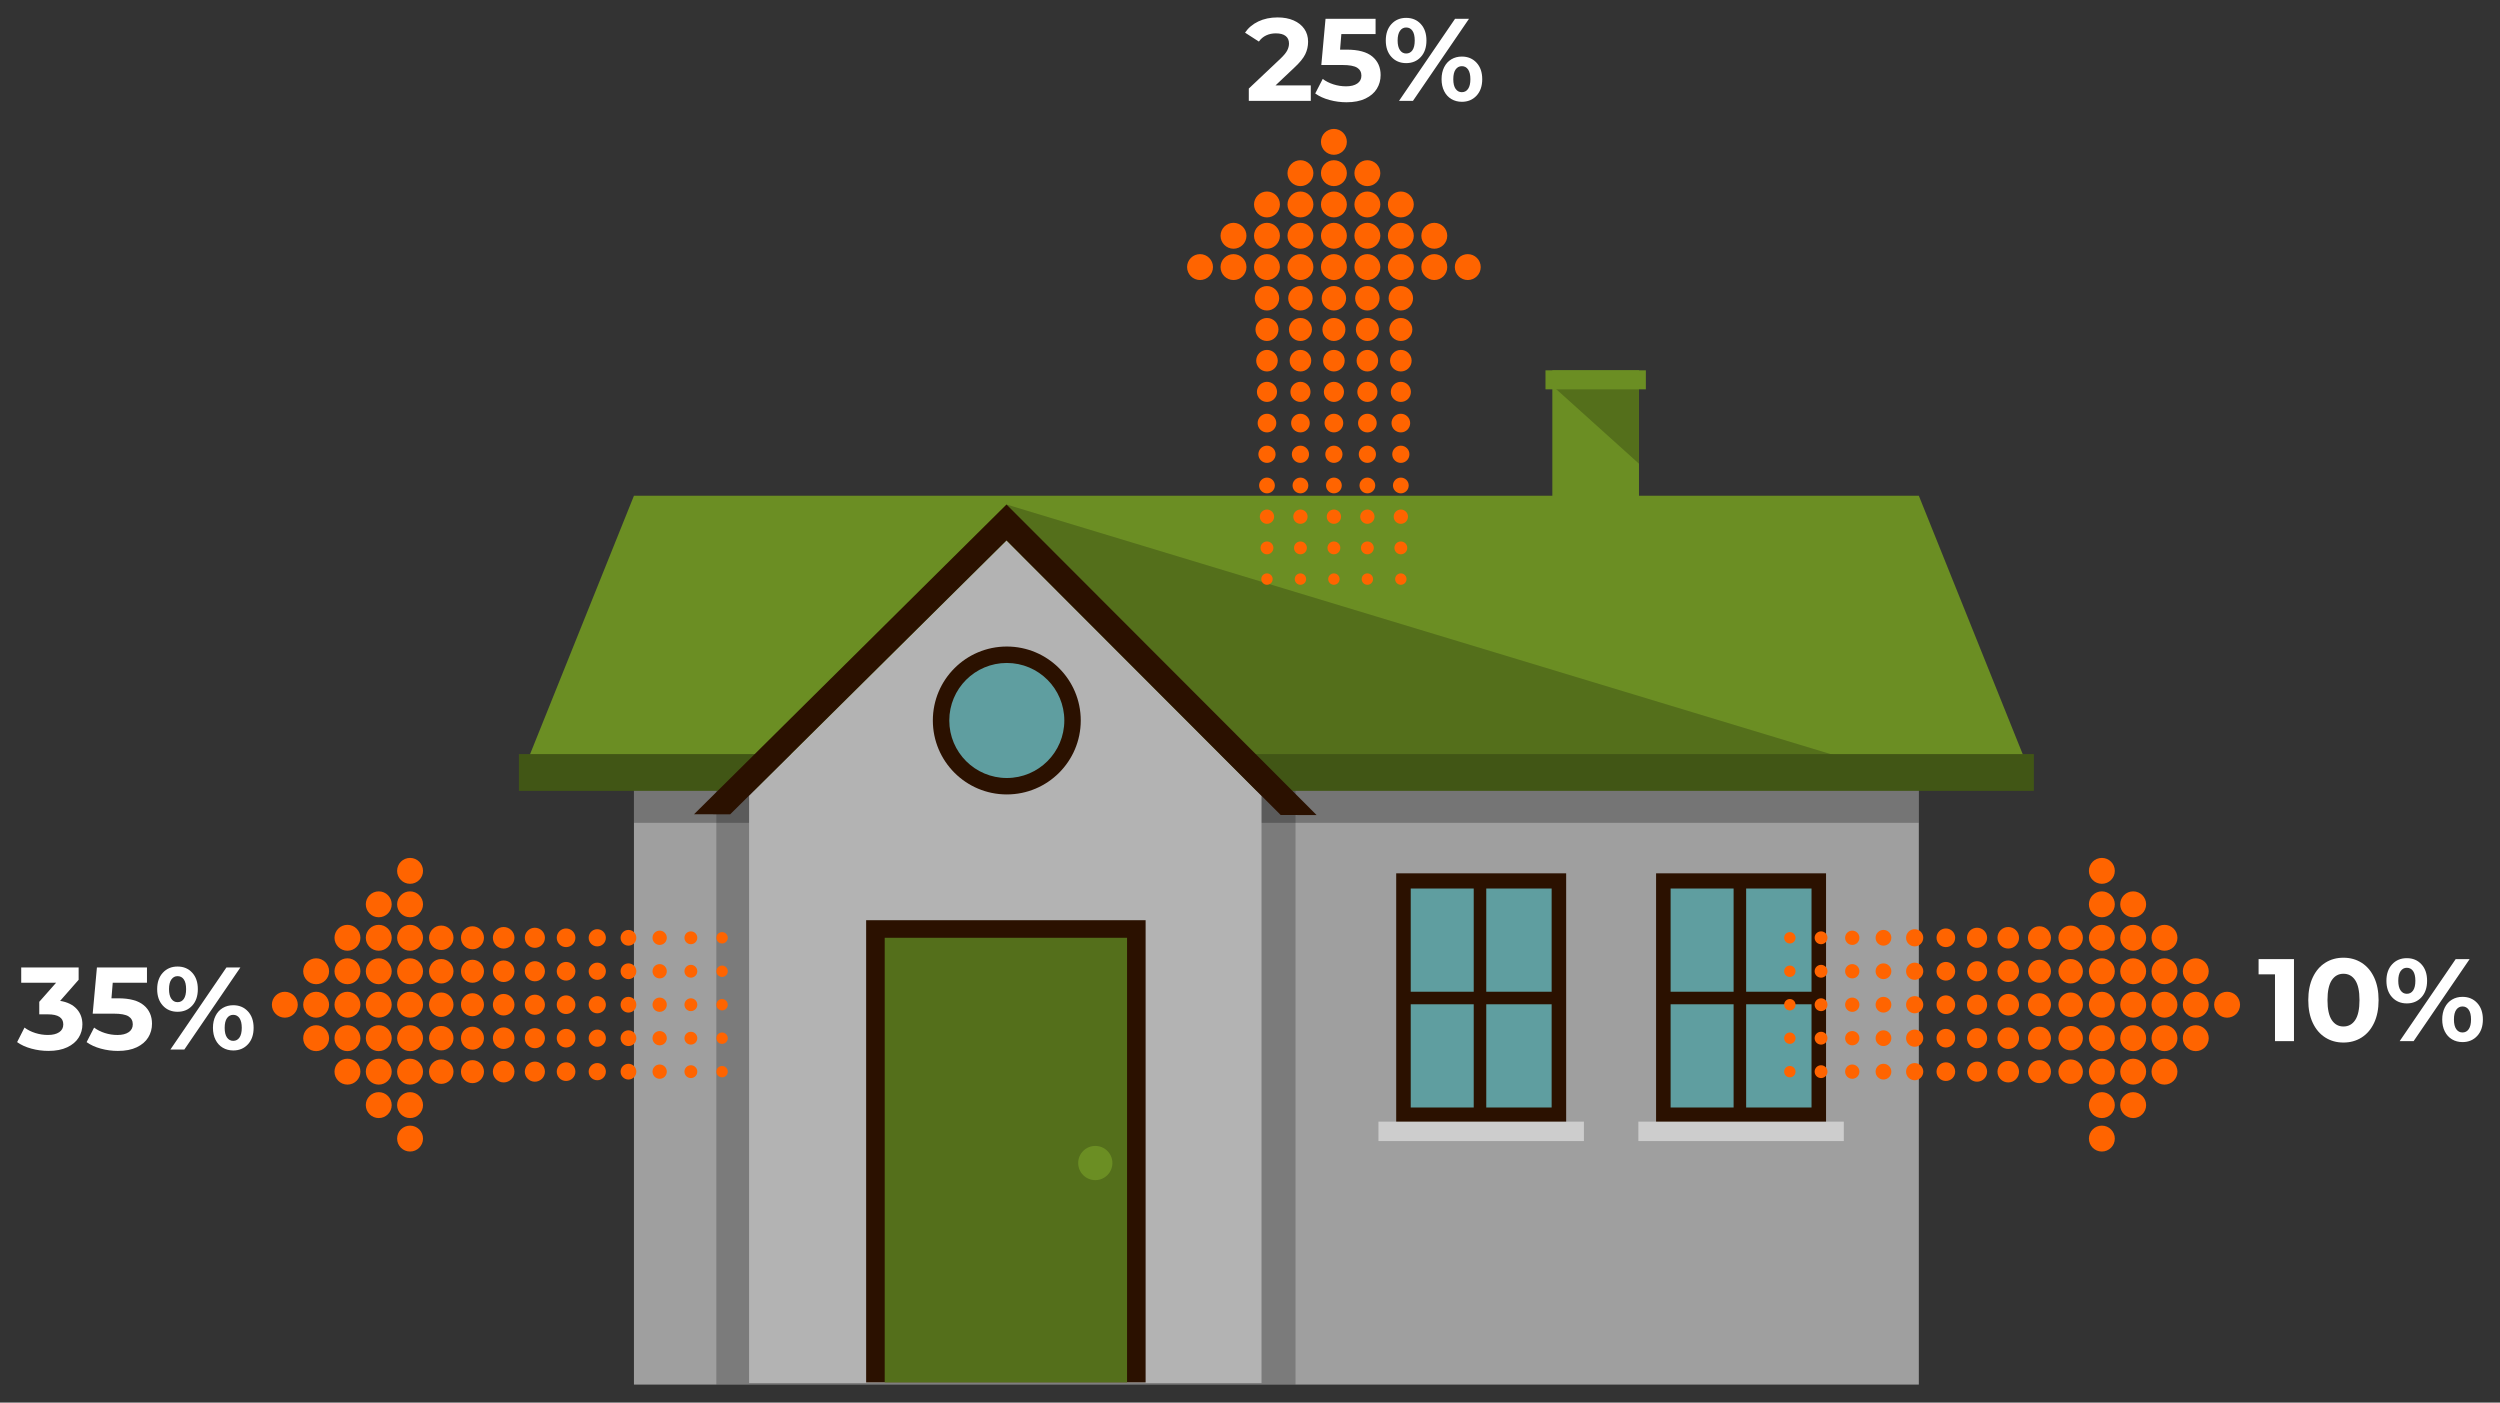 <?xml version="1.0" encoding="utf-8"?>
<!-- Generator: Adobe Illustrator 14.0.0, SVG Export Plug-In . SVG Version: 6.00 Build 43363)  -->
<!DOCTYPE svg PUBLIC "-//W3C//DTD SVG 1.1//EN" "http://www.w3.org/Graphics/SVG/1.1/DTD/svg11.dtd">
<svg version="1.1"
	 id="svg8" xmlns:dc="http://purl.org/dc/elements/1.1/" xmlns:cc="http://creativecommons.org/ns#" xmlns:inkscape="http://www.inkscape.org/namespaces/inkscape" xmlns:svg="http://www.w3.org/2000/svg" xmlns:rdf="http://www.w3.org/1999/02/22-rdf-syntax-ns#" xmlns:sodipodi="http://sodipodi.sourceforge.net/DTD/sodipodi-0.dtd" inkscape:version="1.0 (4035a4fb49, 2020-05-01)" sodipodi:docname="House Pack.svg"
	 xmlns="http://www.w3.org/2000/svg" xmlns:xlink="http://www.w3.org/1999/xlink" x="0px" y="0px" width="448px" height="251.35px"
	 viewBox="0 0 448 251.35" enable-background="new 0 0 448 251.35" xml:space="preserve">
<rect x="0" y="0" width="448" height="251.35" fill="#333333" stroke="none"/>
<g id="layer1" transform="translate(0,-27)" inkscape:label="Layer 1" inkscape:groupmode="layer">
	<g id="g43236" transform="matrix(0.932,0,0,0.932,-10.721,40.261)">
		<g id="g43049" transform="translate(-1.134,4.914)">
			<rect id="rect42790" x="134.529" y="125.851" fill="#9F9F9F" width="247.051" height="121.227"/>
			<rect id="rect42861" x="150.373" y="125.851" opacity="0.227" enable-background="new    " width="111.36" height="121.227"/>
			<rect id="rect42797" x="134.529" y="125.851" opacity="0.265" enable-background="new    " width="247.051" height="13.215"/>
			<path id="rect42792" sodipodi:nodetypes="ccccc" inkscape:connector-curvature="0" fill="#6B8E23" d="M134.529,76.174H381.58
				l21.938,54.581H112.591L134.529,76.174z"/>
			<path id="path42900" inkscape:connector-curvature="0" fill="#546F1B" d="M206.16,77.859l15.367,52.896h159.295L206.16,77.859z"
				/>
			<rect id="rect42795" x="112.409" y="125.851" fill="#415615" width="291.289" height="7.067"/>
			<path id="rect42799" inkscape:connector-curvature="0" fill="#B3B3B3" d="M206.161,84.765l-49.494,49.066v112.96h98.532V133.875
				L206.161,84.765z"/>
			<path id="path42833" sodipodi:nodetypes="ccccccc" inkscape:connector-curvature="0" fill="#2B1100" d="M206.16,77.859
				l-60.085,59.564l6.958,0.007l53.125-52.665l52.724,52.799l6.905,0.009L206.16,77.859z"/>
			<g id="g42855" transform="matrix(0.992,0,0,0.992,-147.164,2.803)">
				<rect id="rect42849" x="328.97" y="156.236" fill="#2B1100" width="54.169" height="89.589"/>
				<rect id="rect42851" x="332.568" y="159.645" fill="#546F1B" width="46.973" height="86.18"/>
				<circle id="circle42853" fill="#6B8E23" cx="373.386" cy="203.303" r="3.315"/>
			</g>
			<circle id="path42857" fill="#2B1100" cx="206.219" cy="119.388" r="14.22"/>
			<circle id="circle42859" fill="#5F9EA0" cx="206.219" cy="119.388" r="11.06"/>
			<rect id="rect42863" x="281.09" y="148.777" fill="#2B1100" width="32.68" height="47.944"/>
			<rect id="rect42865" x="283.884" y="151.698" fill="#5F9EA0" width="27.094" height="42.103"/>
			<rect id="rect42869" x="281.775" y="171.543" fill="#2B1100" width="30.855" height="2.412"/>
			<rect id="rect42871" x="295.997" y="150.212" fill="#2B1100" width="2.412" height="45.075"/>
			<rect id="rect42875" x="331.06" y="148.777" fill="#2B1100" width="32.679" height="47.944"/>
			<rect id="rect42877" x="333.853" y="151.698" fill="#5F9EA0" width="27.094" height="42.103"/>
			<rect id="rect42881" x="331.746" y="171.543" fill="#2B1100" width="30.854" height="2.412"/>
			<rect id="rect42883" x="345.966" y="150.212" fill="#2B1100" width="2.412" height="45.075"/>
			<rect id="rect42887" x="277.681" y="196.519" fill="#CDCDCD" width="39.5" height="3.735"/>
			<rect id="rect42889" x="327.651" y="196.519" fill="#CDCDCD" width="39.5" height="3.735"/>
			<rect id="rect42891" x="311.114" y="52.061" fill="#6B8E23" width="16.657" height="24.375"/>
			<path id="path42895" inkscape:connector-curvature="0" fill="#546F1B" d="M327.77,53.727l-16.654,1.161v0.127l16.654,15.003
				V53.727z"/>
			<rect id="rect42893" x="309.794" y="52.061" fill="#6B8E23" width="19.298" height="3.656"/>
		</g>
	</g>
</g>
<g>
	<path fill="#FF6400" d="M378.975,156.058c0,1.282-1.041,2.32-2.32,2.32c-1.283,0-2.323-1.039-2.323-2.32
		c0-1.282,1.041-2.322,2.323-2.322C377.934,153.736,378.975,154.776,378.975,156.058 M376.654,159.733
		c-1.282,0-2.323,1.04-2.323,2.321c0,1.282,1.041,2.322,2.323,2.322c1.279,0,2.32-1.04,2.32-2.322
		C378.975,160.772,377.934,159.733,376.654,159.733 M376.654,165.73c-1.282,0-2.323,1.04-2.323,2.322c0,1.281,1.041,2.32,2.323,2.32
		c1.279,0,2.32-1.039,2.32-2.32C378.974,166.77,377.934,165.73,376.654,165.73 M376.654,171.728c-1.282,0-2.323,1.04-2.323,2.321
		c0,1.283,1.041,2.321,2.323,2.321c1.279,0,2.32-1.039,2.32-2.321C378.975,172.768,377.934,171.728,376.654,171.728
		 M376.654,177.726c-1.282,0-2.323,1.039-2.323,2.32s1.041,2.322,2.323,2.322c1.279,0,2.32-1.041,2.32-2.322
		C378.975,178.764,377.934,177.726,376.654,177.726 M376.654,183.723c-1.282,0-2.323,1.039-2.323,2.321
		c0,1.281,1.041,2.32,2.323,2.32c1.279,0,2.32-1.04,2.32-2.32C378.975,184.762,377.934,183.723,376.654,183.723 M376.654,189.719
		c-1.282,0-2.323,1.039-2.323,2.321s1.041,2.322,2.323,2.322c1.279,0,2.32-1.04,2.32-2.322
		C378.975,190.758,377.934,189.719,376.654,189.719 M371.062,165.86c-1.21,0-2.192,0.98-2.192,2.192c0,1.21,0.982,2.19,2.192,2.19
		s2.192-0.98,2.192-2.19C373.254,166.84,372.272,165.86,371.062,165.86 M371.062,171.857c-1.21,0-2.192,0.981-2.192,2.191
		c0,1.211,0.982,2.191,2.192,2.191s2.192-0.98,2.192-2.191C373.254,172.839,372.272,171.857,371.062,171.857 M371.062,177.855
		c-1.21,0-2.192,0.981-2.192,2.19c0,1.21,0.982,2.191,2.192,2.191s2.192-0.981,2.192-2.191
		C373.254,178.836,372.272,177.855,371.062,177.855 M371.062,183.852c-1.21,0-2.192,0.98-2.192,2.192
		c0,1.209,0.982,2.191,2.192,2.191s2.192-0.981,2.192-2.191C373.254,184.831,372.272,183.852,371.062,183.852 M371.062,189.85
		c-1.21,0-2.192,0.979-2.192,2.19c0,1.209,0.982,2.191,2.192,2.191s2.192-0.981,2.192-2.191S372.272,189.85,371.062,189.85
		 M365.471,165.989c-1.14,0-2.061,0.923-2.061,2.063c0,1.139,0.921,2.061,2.061,2.061c1.139,0,2.062-0.922,2.062-2.061
		C367.532,166.912,366.609,165.989,365.471,165.989 M365.471,171.988c-1.14,0-2.061,0.924-2.061,2.062
		c0,1.14,0.921,2.063,2.061,2.063c1.139,0,2.062-0.923,2.062-2.063C367.531,172.911,366.609,171.988,365.471,171.988
		 M365.471,177.985c-1.14,0-2.061,0.923-2.061,2.061c0,1.14,0.921,2.062,2.061,2.062c1.139,0,2.062-0.922,2.062-2.062
		C367.531,178.907,366.609,177.985,365.471,177.985 M365.471,183.982c-1.14,0-2.061,0.922-2.061,2.063
		c0,1.138,0.921,2.062,2.061,2.062c1.139,0,2.062-0.924,2.062-2.062C367.531,184.904,366.609,183.982,365.471,183.982
		 M365.471,189.979c-1.14,0-2.061,0.923-2.061,2.062s0.921,2.062,2.061,2.062c1.139,0,2.062-0.923,2.062-2.062
		C367.531,190.902,366.609,189.979,365.471,189.979 M359.88,166.12c-1.067,0-1.933,0.865-1.933,1.933
		c0,1.066,0.864,1.931,1.933,1.931c1.065,0,1.933-0.864,1.933-1.931C361.813,166.986,360.946,166.12,359.88,166.12 M359.88,172.116
		c-1.067,0-1.933,0.865-1.933,1.932c0,1.067,0.864,1.933,1.933,1.933c1.065,0,1.933-0.865,1.933-1.933
		C361.813,172.982,360.946,172.116,359.88,172.116 M359.88,178.114c-1.067,0-1.933,0.864-1.933,1.931
		c0,1.067,0.864,1.933,1.933,1.933c1.065,0,1.933-0.865,1.933-1.933C361.813,178.979,360.946,178.114,359.88,178.114
		 M359.88,184.112c-1.067,0-1.933,0.865-1.933,1.932c0,1.065,0.864,1.932,1.933,1.932c1.065,0,1.933-0.866,1.933-1.932
		C361.813,184.977,360.946,184.112,359.88,184.112 M359.88,190.109c-1.067,0-1.933,0.864-1.933,1.932
		c0,1.066,0.864,1.933,1.933,1.933c1.065,0,1.933-0.865,1.933-1.933C361.813,190.974,360.946,190.109,359.88,190.109
		 M354.29,166.249c-0.996,0-1.804,0.808-1.804,1.803c0,0.994,0.808,1.801,1.804,1.801c0.992,0,1.801-0.807,1.801-1.801
		C356.091,167.057,355.282,166.249,354.29,166.249 M354.29,172.247c-0.996,0-1.804,0.808-1.804,1.802
		c0,0.996,0.808,1.803,1.804,1.803c0.992,0,1.801-0.807,1.801-1.803C356.091,173.055,355.282,172.247,354.29,172.247
		 M354.29,178.245c-0.996,0-1.804,0.807-1.804,1.801c0,0.995,0.808,1.803,1.804,1.803c0.992,0,1.801-0.808,1.801-1.803
		C356.091,179.052,355.282,178.245,354.29,178.245 M354.29,184.241c-0.996,0-1.804,0.807-1.804,1.802
		c0,0.994,0.808,1.801,1.804,1.801c0.992,0,1.801-0.808,1.801-1.801C356.091,185.048,355.282,184.241,354.29,184.241
		 M354.29,190.239c-0.996,0-1.804,0.806-1.804,1.802c0,0.995,0.808,1.801,1.804,1.801c0.992,0,1.801-0.807,1.801-1.801
		C356.091,191.045,355.282,190.239,354.29,190.239 M348.698,166.379c-0.925,0-1.673,0.749-1.673,1.673
		c0,0.923,0.748,1.671,1.673,1.671c0.921,0,1.669-0.748,1.669-1.671C350.367,167.128,349.619,166.379,348.698,166.379
		 M348.698,172.377c-0.925,0-1.673,0.748-1.673,1.671c0,0.924,0.748,1.672,1.673,1.672c0.921,0,1.669-0.748,1.669-1.672
		C350.367,173.125,349.619,172.377,348.698,172.377 M348.698,178.373c-0.925,0-1.673,0.749-1.673,1.672
		c0,0.924,0.748,1.671,1.673,1.671c0.921,0,1.669-0.747,1.669-1.671C350.367,179.123,349.619,178.373,348.698,178.373
		 M348.698,184.371c-0.925,0-1.673,0.748-1.673,1.672c0,0.922,0.748,1.671,1.673,1.671c0.921,0,1.669-0.749,1.669-1.671
		C350.367,185.119,349.619,184.371,348.698,184.371 M348.698,190.369c-0.925,0-1.673,0.748-1.673,1.672
		c0,0.922,0.748,1.671,1.673,1.671c0.921,0,1.669-0.749,1.669-1.671C350.367,191.117,349.619,190.369,348.698,190.369
		 M343.107,166.51c-0.852,0-1.542,0.689-1.542,1.542c0,0.852,0.69,1.542,1.542,1.542c0.853,0,1.542-0.69,1.542-1.542
		C344.649,167.199,343.958,166.51,343.107,166.51 M343.107,172.507c-0.852,0-1.542,0.689-1.542,1.541
		c0,0.853,0.69,1.541,1.542,1.541c0.853,0,1.542-0.688,1.542-1.541C344.649,173.197,343.958,172.507,343.107,172.507
		 M343.107,178.504c-0.852,0-1.542,0.69-1.542,1.541c0,0.852,0.69,1.541,1.542,1.541c0.853,0,1.542-0.689,1.542-1.541
		C344.649,179.196,343.958,178.504,343.107,178.504 M343.107,184.501c-0.852,0-1.542,0.689-1.542,1.542
		c0,0.852,0.69,1.541,1.542,1.541c0.853,0,1.542-0.689,1.542-1.541C344.649,185.191,343.958,184.501,343.107,184.501
		 M343.107,190.499c-0.852,0-1.542,0.69-1.542,1.542s0.69,1.541,1.542,1.541c0.853,0,1.542-0.689,1.542-1.541
		S343.958,190.499,343.107,190.499 M337.516,166.641c-0.779,0-1.411,0.632-1.411,1.412c0,0.779,0.632,1.41,1.411,1.41
		c0.78,0,1.412-0.631,1.412-1.41C338.928,167.273,338.296,166.641,337.516,166.641 M337.516,172.637
		c-0.779,0-1.411,0.633-1.411,1.411c0,0.78,0.632,1.412,1.411,1.412c0.78,0,1.412-0.632,1.412-1.412
		C338.928,173.27,338.296,172.637,337.516,172.637 M337.516,178.635c-0.779,0-1.411,0.631-1.411,1.41
		c0,0.78,0.632,1.412,1.411,1.412c0.78,0,1.412-0.632,1.412-1.412C338.928,179.266,338.296,178.635,337.516,178.635
		 M337.516,184.631c-0.779,0-1.411,0.632-1.411,1.412c0,0.778,0.632,1.411,1.411,1.411c0.78,0,1.412-0.633,1.412-1.411
		C338.928,185.264,338.296,184.631,337.516,184.631 M337.516,190.628c-0.779,0-1.411,0.633-1.411,1.413
		c0,0.779,0.632,1.412,1.411,1.412c0.78,0,1.412-0.632,1.412-1.412S338.296,190.628,337.516,190.628 M331.926,166.77
		c-0.71,0-1.282,0.574-1.282,1.282s0.572,1.28,1.282,1.28c0.706,0,1.281-0.572,1.281-1.28S332.632,166.77,331.926,166.77
		 M331.926,172.768c-0.71,0-1.282,0.573-1.282,1.281s0.572,1.282,1.282,1.282c0.706,0,1.281-0.572,1.281-1.282
		C333.207,173.341,332.632,172.768,331.926,172.768 M331.926,178.765c-0.71,0-1.282,0.573-1.282,1.28s0.572,1.281,1.282,1.281
		c0.706,0,1.281-0.574,1.281-1.281S332.632,178.765,331.926,178.765 M331.926,184.763c-0.71,0-1.282,0.572-1.282,1.281
		c0,0.707,0.572,1.281,1.282,1.281c0.706,0,1.281-0.574,1.281-1.281C333.207,185.335,332.632,184.763,331.926,184.763
		 M331.926,190.758c-0.71,0-1.282,0.573-1.282,1.282c0,0.707,0.572,1.282,1.282,1.282c0.706,0,1.281-0.575,1.281-1.282
		C333.207,191.331,332.632,190.758,331.926,190.758 M326.335,166.9c-0.64,0-1.153,0.515-1.153,1.152
		c0,0.636,0.515,1.151,1.153,1.151c0.635,0,1.148-0.516,1.148-1.151C327.484,167.415,326.97,166.9,326.335,166.9 M326.335,172.897
		c-0.64,0-1.153,0.517-1.153,1.151c0,0.637,0.515,1.151,1.153,1.151c0.635,0,1.148-0.515,1.148-1.151
		C327.484,173.413,326.97,172.897,326.335,172.897 M326.335,178.895c-0.64,0-1.153,0.516-1.153,1.15
		c0,0.636,0.515,1.151,1.153,1.151c0.635,0,1.148-0.516,1.148-1.151C327.484,179.41,326.97,178.895,326.335,178.895
		 M326.335,184.892c-0.64,0-1.153,0.516-1.153,1.152c0,0.636,0.515,1.151,1.153,1.151c0.635,0,1.148-0.516,1.148-1.151
		C327.484,185.406,326.97,184.892,326.335,184.892 M326.335,190.89c-0.64,0-1.153,0.515-1.153,1.151s0.515,1.151,1.153,1.151
		c0.635,0,1.148-0.516,1.148-1.151C327.484,191.405,326.97,190.89,326.335,190.89 M320.74,167.03c-0.563,0-1.021,0.458-1.021,1.022
		c0,0.563,0.458,1.021,1.021,1.021c0.565,0,1.022-0.457,1.022-1.021C321.763,167.488,321.307,167.03,320.74,167.03 M320.74,173.028
		c-0.563,0-1.021,0.457-1.021,1.021c0,0.564,0.458,1.021,1.021,1.021c0.565,0,1.022-0.457,1.022-1.021
		C321.764,173.485,321.307,173.028,320.74,173.028 M320.74,179.025c-0.563,0-1.021,0.458-1.021,1.021
		c0,0.564,0.458,1.021,1.021,1.021c0.565,0,1.022-0.457,1.022-1.021C321.764,179.483,321.307,179.025,320.74,179.025
		 M320.74,185.022c-0.563,0-1.021,0.457-1.021,1.021c0,0.563,0.458,1.021,1.021,1.021c0.565,0,1.022-0.458,1.022-1.021
		C321.764,185.479,321.307,185.022,320.74,185.022 M320.74,191.02c-0.563,0-1.021,0.457-1.021,1.021
		c0,0.564,0.458,1.021,1.021,1.021c0.565,0,1.022-0.457,1.022-1.021C321.763,191.477,321.307,191.02,320.74,191.02 M376.654,195.716
		c-1.282,0-2.323,1.039-2.323,2.321s1.041,2.322,2.323,2.322c1.279,0,2.32-1.04,2.32-2.322
		C378.975,196.754,377.934,195.716,376.654,195.716 M382.264,159.733c-1.282,0-2.322,1.04-2.322,2.321
		c0,1.282,1.04,2.322,2.322,2.322s2.321-1.04,2.321-2.322S383.546,159.733,382.264,159.733 M382.264,165.73
		c-1.282,0-2.322,1.04-2.322,2.322c0,1.281,1.04,2.32,2.322,2.32s2.321-1.039,2.321-2.32
		C384.585,166.77,383.546,165.73,382.264,165.73 M382.264,171.728c-1.282,0-2.322,1.04-2.322,2.321c0,1.283,1.04,2.321,2.322,2.321
		s2.321-1.039,2.321-2.321C384.585,172.768,383.546,171.728,382.264,171.728 M382.264,177.726c-1.282,0-2.322,1.039-2.322,2.32
		s1.04,2.322,2.322,2.322s2.321-1.041,2.321-2.322C384.585,178.764,383.546,177.726,382.264,177.726 M382.264,183.723
		c-1.282,0-2.322,1.039-2.322,2.321c0,1.281,1.04,2.32,2.322,2.32s2.321-1.04,2.321-2.32
		C384.585,184.762,383.546,183.723,382.264,183.723 M382.264,189.719c-1.282,0-2.322,1.039-2.322,2.321s1.04,2.322,2.322,2.322
		s2.321-1.04,2.321-2.322S383.546,189.719,382.264,189.719 M382.264,195.716c-1.282,0-2.322,1.039-2.322,2.321
		s1.04,2.322,2.322,2.322s2.321-1.04,2.321-2.322C384.585,196.754,383.546,195.716,382.264,195.716 M387.874,165.73
		c-1.281,0-2.321,1.04-2.321,2.322c0,1.281,1.04,2.32,2.321,2.32c1.279,0,2.321-1.039,2.321-2.32
		C390.196,166.77,389.154,165.73,387.874,165.73 M387.874,171.728c-1.281,0-2.321,1.04-2.321,2.321c0,1.283,1.04,2.321,2.321,2.321
		c1.279,0,2.321-1.039,2.321-2.321C390.196,172.768,389.154,171.728,387.874,171.728 M387.874,177.726
		c-1.281,0-2.321,1.039-2.321,2.32s1.04,2.322,2.321,2.322c1.279,0,2.321-1.041,2.321-2.322
		C390.196,178.764,389.154,177.726,387.874,177.726 M387.874,183.723c-1.281,0-2.321,1.039-2.321,2.321
		c0,1.281,1.04,2.32,2.321,2.32c1.279,0,2.321-1.04,2.321-2.32C390.196,184.762,389.154,183.723,387.874,183.723 M387.874,189.719
		c-1.281,0-2.321,1.039-2.321,2.321s1.04,2.322,2.321,2.322c1.279,0,2.321-1.04,2.321-2.322S389.154,189.719,387.874,189.719
		 M393.484,171.728c-1.283,0-2.321,1.04-2.321,2.321c0,1.283,1.038,2.321,2.321,2.321c1.28,0,2.32-1.039,2.32-2.321
		C395.805,172.768,394.765,171.728,393.484,171.728 M393.484,177.726c-1.283,0-2.321,1.039-2.321,2.32s1.038,2.322,2.321,2.322
		c1.28,0,2.32-1.041,2.32-2.322C395.805,178.764,394.765,177.726,393.484,177.726 M393.484,183.723
		c-1.283,0-2.321,1.039-2.321,2.321c0,1.281,1.038,2.32,2.321,2.32c1.28,0,2.32-1.04,2.32-2.32
		C395.805,184.762,394.765,183.723,393.484,183.723 M399.095,177.726c-1.281,0-2.322,1.039-2.322,2.32s1.041,2.322,2.322,2.322
		s2.321-1.041,2.321-2.322C401.416,178.764,400.376,177.726,399.095,177.726 M376.654,201.713c-1.282,0-2.323,1.04-2.323,2.322
		c0,1.281,1.041,2.321,2.323,2.321c1.279,0,2.32-1.04,2.32-2.321C378.975,202.752,377.934,201.713,376.654,201.713"/>
</g>
<g>
	<path fill="#FF6400" d="M71.162,156.058c0-1.282,1.04-2.322,2.319-2.322c1.283,0,2.324,1.04,2.324,2.322s-1.041,2.32-2.324,2.32
		C72.202,158.378,71.162,157.339,71.162,156.058 M73.482,159.733c-1.278,0-2.319,1.04-2.319,2.321c0,1.282,1.04,2.322,2.319,2.322
		c1.283,0,2.324-1.04,2.324-2.322C75.807,160.772,74.766,159.733,73.482,159.733 M73.482,165.73c-1.278,0-2.319,1.04-2.319,2.322
		c0,1.281,1.04,2.32,2.319,2.32c1.283,0,2.324-1.039,2.324-2.32C75.806,166.77,74.766,165.73,73.482,165.73 M73.482,171.728
		c-1.278,0-2.319,1.04-2.319,2.321c0,1.283,1.04,2.321,2.319,2.321c1.283,0,2.324-1.039,2.324-2.321
		C75.807,172.768,74.766,171.728,73.482,171.728 M73.482,177.726c-1.278,0-2.319,1.039-2.319,2.32s1.04,2.322,2.319,2.322
		c1.283,0,2.324-1.041,2.324-2.322C75.807,178.764,74.766,177.726,73.482,177.726 M73.482,183.723c-1.278,0-2.319,1.039-2.319,2.321
		c0,1.281,1.04,2.32,2.319,2.32c1.283,0,2.324-1.04,2.324-2.32C75.807,184.762,74.766,183.723,73.482,183.723 M73.482,189.719
		c-1.278,0-2.319,1.039-2.319,2.321s1.04,2.322,2.319,2.322c1.283,0,2.324-1.04,2.324-2.322
		C75.807,190.758,74.766,189.719,73.482,189.719 M79.074,165.86c-1.21,0-2.191,0.98-2.191,2.192c0,1.21,0.981,2.19,2.191,2.19
		s2.192-0.98,2.192-2.19C81.268,166.84,80.284,165.86,79.074,165.86 M79.074,171.857c-1.21,0-2.191,0.981-2.191,2.191
		c0,1.211,0.981,2.191,2.191,2.191s2.192-0.98,2.192-2.191C81.268,172.839,80.284,171.857,79.074,171.857 M79.074,177.855
		c-1.21,0-2.191,0.981-2.191,2.19c0,1.21,0.981,2.191,2.191,2.191s2.192-0.981,2.192-2.191
		C81.268,178.836,80.284,177.855,79.074,177.855 M79.074,183.852c-1.21,0-2.191,0.98-2.191,2.192c0,1.209,0.981,2.191,2.191,2.191
		s2.192-0.981,2.192-2.191C81.268,184.831,80.284,183.852,79.074,183.852 M79.074,189.85c-1.21,0-2.191,0.979-2.191,2.19
		c0,1.209,0.981,2.191,2.191,2.191s2.192-0.981,2.192-2.191C81.268,190.83,80.284,189.85,79.074,189.85 M84.666,165.989
		c-1.14,0-2.063,0.923-2.063,2.063c0,1.139,0.923,2.061,2.063,2.061s2.061-0.922,2.061-2.061
		C86.727,166.912,85.806,165.989,84.666,165.989 M84.666,171.988c-1.14,0-2.063,0.924-2.063,2.062c0,1.14,0.923,2.063,2.063,2.063
		s2.061-0.923,2.061-2.063C86.727,172.911,85.806,171.988,84.666,171.988 M84.666,177.985c-1.14,0-2.063,0.923-2.063,2.061
		c0,1.14,0.923,2.062,2.063,2.062s2.061-0.922,2.061-2.062C86.727,178.907,85.806,177.985,84.666,177.985 M84.666,183.982
		c-1.14,0-2.063,0.922-2.063,2.063c0,1.138,0.923,2.062,2.063,2.062s2.061-0.924,2.061-2.062
		C86.727,184.904,85.806,183.982,84.666,183.982 M84.666,189.979c-1.14,0-2.063,0.923-2.063,2.062s0.923,2.062,2.063,2.062
		s2.061-0.923,2.061-2.062S85.806,189.979,84.666,189.979 M90.257,166.12c-1.066,0-1.934,0.865-1.934,1.933
		c0,1.066,0.866,1.931,1.934,1.931c1.066,0,1.932-0.864,1.932-1.931C92.189,166.986,91.323,166.12,90.257,166.12 M90.257,172.116
		c-1.066,0-1.934,0.865-1.934,1.932c0,1.067,0.866,1.933,1.934,1.933c1.066,0,1.932-0.865,1.932-1.933
		C92.189,172.982,91.323,172.116,90.257,172.116 M90.257,178.114c-1.066,0-1.934,0.864-1.934,1.931c0,1.067,0.866,1.933,1.934,1.933
		c1.066,0,1.932-0.865,1.932-1.933C92.189,178.979,91.323,178.114,90.257,178.114 M90.257,184.112c-1.066,0-1.934,0.865-1.934,1.932
		c0,1.065,0.866,1.932,1.934,1.932c1.066,0,1.932-0.866,1.932-1.932C92.189,184.977,91.323,184.112,90.257,184.112 M90.257,190.109
		c-1.066,0-1.934,0.864-1.934,1.932c0,1.066,0.866,1.933,1.934,1.933c1.066,0,1.932-0.865,1.932-1.933
		C92.189,190.974,91.323,190.109,90.257,190.109 M95.847,166.249c-0.993,0-1.801,0.808-1.801,1.803c0,0.994,0.808,1.801,1.801,1.801
		c0.996,0,1.803-0.807,1.803-1.801C97.65,167.057,96.843,166.249,95.847,166.249 M95.847,172.247c-0.993,0-1.801,0.808-1.801,1.802
		c0,0.996,0.808,1.803,1.801,1.803c0.996,0,1.803-0.807,1.803-1.803C97.649,173.055,96.843,172.247,95.847,172.247 M95.847,178.245
		c-0.993,0-1.801,0.807-1.801,1.801c0,0.995,0.808,1.803,1.801,1.803c0.996,0,1.803-0.808,1.803-1.803
		C97.65,179.052,96.843,178.245,95.847,178.245 M95.847,184.241c-0.993,0-1.801,0.807-1.801,1.802c0,0.994,0.808,1.801,1.801,1.801
		c0.996,0,1.803-0.808,1.803-1.801C97.649,185.048,96.843,184.241,95.847,184.241 M95.847,190.239c-0.993,0-1.801,0.806-1.801,1.802
		c0,0.995,0.808,1.801,1.801,1.801c0.996,0,1.803-0.807,1.803-1.801C97.649,191.045,96.843,190.239,95.847,190.239 M101.438,166.379
		c-0.921,0-1.669,0.749-1.669,1.673c0,0.923,0.748,1.671,1.669,1.671c0.925,0,1.673-0.748,1.673-1.671
		C103.111,167.128,102.362,166.379,101.438,166.379 M101.438,172.377c-0.921,0-1.669,0.748-1.669,1.671
		c0,0.924,0.748,1.672,1.669,1.672c0.925,0,1.673-0.748,1.673-1.672C103.11,173.125,102.362,172.377,101.438,172.377
		 M101.438,178.373c-0.921,0-1.669,0.749-1.669,1.672c0,0.924,0.748,1.671,1.669,1.671c0.925,0,1.673-0.747,1.673-1.671
		C103.11,179.123,102.362,178.373,101.438,178.373 M101.438,184.371c-0.921,0-1.669,0.748-1.669,1.672
		c0,0.922,0.748,1.671,1.669,1.671c0.925,0,1.673-0.749,1.673-1.671C103.11,185.119,102.362,184.371,101.438,184.371
		 M101.438,190.369c-0.921,0-1.669,0.748-1.669,1.672c0,0.922,0.748,1.671,1.669,1.671c0.925,0,1.673-0.749,1.673-1.671
		C103.11,191.117,102.362,190.369,101.438,190.369 M107.03,166.51c-0.852,0-1.542,0.689-1.542,1.542c0,0.852,0.69,1.542,1.542,1.542
		c0.853,0,1.542-0.69,1.542-1.542C108.572,167.199,107.882,166.51,107.03,166.51 M107.03,172.507c-0.852,0-1.542,0.689-1.542,1.541
		c0,0.853,0.69,1.541,1.542,1.541c0.853,0,1.542-0.688,1.542-1.541C108.572,173.197,107.882,172.507,107.03,172.507 M107.03,178.504
		c-0.852,0-1.542,0.69-1.542,1.541c0,0.852,0.69,1.541,1.542,1.541c0.853,0,1.542-0.689,1.542-1.541
		C108.572,179.196,107.882,178.504,107.03,178.504 M107.03,184.501c-0.852,0-1.542,0.689-1.542,1.542
		c0,0.852,0.69,1.541,1.542,1.541c0.853,0,1.542-0.689,1.542-1.541C108.572,185.191,107.882,184.501,107.03,184.501 M107.03,190.499
		c-0.852,0-1.542,0.69-1.542,1.542s0.69,1.541,1.542,1.541c0.853,0,1.542-0.689,1.542-1.541S107.882,190.499,107.03,190.499
		 M112.621,166.641c-0.78,0-1.412,0.632-1.412,1.412c0,0.779,0.632,1.41,1.412,1.41c0.778,0,1.41-0.631,1.41-1.41
		C114.032,167.273,113.4,166.641,112.621,166.641 M112.621,172.637c-0.78,0-1.412,0.633-1.412,1.411c0,0.78,0.632,1.412,1.412,1.412
		c0.778,0,1.41-0.632,1.41-1.412C114.032,173.27,113.4,172.637,112.621,172.637 M112.621,178.635c-0.78,0-1.412,0.631-1.412,1.41
		c0,0.78,0.632,1.412,1.412,1.412c0.778,0,1.41-0.632,1.41-1.412C114.032,179.266,113.4,178.635,112.621,178.635 M112.621,184.631
		c-0.78,0-1.412,0.632-1.412,1.412c0,0.778,0.632,1.411,1.412,1.411c0.778,0,1.41-0.633,1.41-1.411
		C114.032,185.264,113.4,184.631,112.621,184.631 M112.621,190.628c-0.78,0-1.412,0.633-1.412,1.413
		c0,0.779,0.632,1.412,1.412,1.412c0.778,0,1.41-0.632,1.41-1.412S113.4,190.628,112.621,190.628 M118.211,166.77
		c-0.706,0-1.281,0.574-1.281,1.282s0.575,1.28,1.281,1.28c0.71,0,1.281-0.572,1.281-1.28S118.921,166.77,118.211,166.77
		 M118.211,172.768c-0.706,0-1.281,0.573-1.281,1.281s0.575,1.282,1.281,1.282c0.71,0,1.281-0.572,1.281-1.282
		C119.492,173.341,118.921,172.768,118.211,172.768 M118.211,178.765c-0.706,0-1.281,0.573-1.281,1.28s0.575,1.281,1.281,1.281
		c0.71,0,1.281-0.574,1.281-1.281S118.921,178.765,118.211,178.765 M118.211,184.763c-0.706,0-1.281,0.572-1.281,1.281
		c0,0.707,0.575,1.281,1.281,1.281c0.71,0,1.281-0.574,1.281-1.281C119.492,185.335,118.921,184.763,118.211,184.763
		 M118.211,190.758c-0.706,0-1.281,0.573-1.281,1.282c0,0.707,0.575,1.282,1.281,1.282c0.71,0,1.281-0.575,1.281-1.282
		C119.492,191.331,118.921,190.758,118.211,190.758 M123.802,166.9c-0.635,0-1.149,0.515-1.149,1.152
		c0,0.636,0.516,1.151,1.149,1.151c0.639,0,1.153-0.516,1.153-1.151C124.955,167.415,124.441,166.9,123.802,166.9 M123.802,172.897
		c-0.635,0-1.149,0.517-1.149,1.151c0,0.637,0.516,1.151,1.149,1.151c0.639,0,1.153-0.515,1.153-1.151
		C124.955,173.413,124.441,172.897,123.802,172.897 M123.802,178.895c-0.635,0-1.149,0.516-1.149,1.15
		c0,0.636,0.516,1.151,1.149,1.151c0.639,0,1.153-0.516,1.153-1.151C124.955,179.41,124.441,178.895,123.802,178.895
		 M123.802,184.892c-0.635,0-1.149,0.516-1.149,1.152c0,0.636,0.516,1.151,1.149,1.151c0.639,0,1.153-0.516,1.153-1.151
		C124.955,185.406,124.441,184.892,123.802,184.892 M123.802,190.89c-0.635,0-1.149,0.515-1.149,1.151s0.516,1.151,1.149,1.151
		c0.639,0,1.153-0.516,1.153-1.151C124.955,191.405,124.441,190.89,123.802,190.89 M129.396,167.03
		c-0.564,0-1.021,0.458-1.021,1.022c0,0.563,0.457,1.021,1.021,1.021c0.563,0,1.021-0.457,1.021-1.021
		C130.417,167.488,129.958,167.03,129.396,167.03 M129.396,173.028c-0.564,0-1.021,0.457-1.021,1.021
		c0,0.564,0.457,1.021,1.021,1.021c0.563,0,1.021-0.457,1.021-1.021C130.416,173.485,129.958,173.028,129.396,173.028
		 M129.396,179.025c-0.564,0-1.021,0.458-1.021,1.021c0,0.564,0.457,1.021,1.021,1.021c0.563,0,1.021-0.457,1.021-1.021
		C130.416,179.483,129.958,179.025,129.396,179.025 M129.396,185.022c-0.564,0-1.021,0.457-1.021,1.021
		c0,0.563,0.457,1.021,1.021,1.021c0.563,0,1.021-0.458,1.021-1.021C130.416,185.479,129.958,185.022,129.396,185.022
		 M129.396,191.02c-0.564,0-1.021,0.457-1.021,1.021c0,0.564,0.457,1.021,1.021,1.021c0.563,0,1.021-0.457,1.021-1.021
		C130.417,191.477,129.958,191.02,129.396,191.02 M73.482,195.716c-1.278,0-2.319,1.039-2.319,2.321s1.04,2.322,2.319,2.322
		c1.283,0,2.324-1.04,2.324-2.322C75.807,196.754,74.766,195.716,73.482,195.716 M67.873,159.733c-1.282,0-2.321,1.04-2.321,2.321
		c0,1.282,1.039,2.322,2.321,2.322c1.281,0,2.321-1.04,2.321-2.322S69.155,159.733,67.873,159.733 M67.873,165.73
		c-1.282,0-2.321,1.04-2.321,2.322c0,1.281,1.039,2.32,2.321,2.32c1.281,0,2.321-1.039,2.321-2.32
		C70.195,166.77,69.155,165.73,67.873,165.73 M67.873,171.728c-1.282,0-2.321,1.04-2.321,2.321c0,1.283,1.039,2.321,2.321,2.321
		c1.281,0,2.321-1.039,2.321-2.321C70.195,172.768,69.155,171.728,67.873,171.728 M67.873,177.726c-1.282,0-2.321,1.039-2.321,2.32
		s1.039,2.322,2.321,2.322c1.281,0,2.321-1.041,2.321-2.322C70.195,178.764,69.155,177.726,67.873,177.726 M67.873,183.723
		c-1.282,0-2.321,1.039-2.321,2.321c0,1.281,1.039,2.32,2.321,2.32c1.281,0,2.321-1.04,2.321-2.32
		C70.195,184.762,69.155,183.723,67.873,183.723 M67.873,189.719c-1.282,0-2.321,1.039-2.321,2.321s1.039,2.322,2.321,2.322
		c1.281,0,2.321-1.04,2.321-2.322S69.155,189.719,67.873,189.719 M67.873,195.716c-1.282,0-2.321,1.039-2.321,2.321
		s1.039,2.322,2.321,2.322c1.281,0,2.321-1.04,2.321-2.322C70.195,196.754,69.155,195.716,67.873,195.716 M62.263,165.73
		c-1.28,0-2.322,1.04-2.322,2.322c0,1.281,1.042,2.32,2.322,2.32c1.281,0,2.321-1.039,2.321-2.32
		C64.584,166.77,63.544,165.73,62.263,165.73 M62.263,171.728c-1.28,0-2.322,1.04-2.322,2.321c0,1.283,1.042,2.321,2.322,2.321
		c1.281,0,2.321-1.039,2.321-2.321C64.584,172.768,63.544,171.728,62.263,171.728 M62.263,177.726c-1.28,0-2.322,1.039-2.322,2.32
		s1.042,2.322,2.322,2.322c1.281,0,2.321-1.041,2.321-2.322C64.584,178.764,63.544,177.726,62.263,177.726 M62.263,183.723
		c-1.28,0-2.322,1.039-2.322,2.321c0,1.281,1.042,2.32,2.322,2.32c1.281,0,2.321-1.04,2.321-2.32
		C64.584,184.762,63.544,183.723,62.263,183.723 M62.263,189.719c-1.28,0-2.322,1.039-2.322,2.321s1.042,2.322,2.322,2.322
		c1.281,0,2.321-1.04,2.321-2.322S63.544,189.719,62.263,189.719 M56.652,171.728c-1.279,0-2.319,1.04-2.319,2.321
		c0,1.283,1.04,2.321,2.319,2.321c1.283,0,2.322-1.039,2.322-2.321C58.975,172.768,57.936,171.728,56.652,171.728 M56.652,177.726
		c-1.279,0-2.319,1.039-2.319,2.32s1.04,2.322,2.319,2.322c1.283,0,2.322-1.041,2.322-2.322
		C58.975,178.764,57.936,177.726,56.652,177.726 M56.652,183.723c-1.279,0-2.319,1.039-2.319,2.321c0,1.281,1.04,2.32,2.319,2.32
		c1.283,0,2.322-1.04,2.322-2.32C58.975,184.762,57.936,183.723,56.652,183.723 M51.042,177.726c-1.281,0-2.321,1.039-2.321,2.32
		s1.04,2.322,2.321,2.322c1.28,0,2.321-1.041,2.321-2.322C53.364,178.764,52.323,177.726,51.042,177.726 M73.482,201.713
		c-1.278,0-2.319,1.04-2.319,2.322c0,1.281,1.04,2.321,2.319,2.321c1.283,0,2.324-1.04,2.324-2.321
		C75.807,202.752,74.766,201.713,73.482,201.713"/>
</g>
<g>
	<path fill="#FF6400" d="M215.047,45.539c1.283,0,2.32,1.041,2.32,2.32c0,1.283-1.039,2.324-2.32,2.324
		c-1.282,0-2.322-1.041-2.322-2.324C212.725,46.58,213.765,45.539,215.047,45.539 M218.722,47.86c0,1.283,1.04,2.324,2.321,2.324
		c1.282,0,2.322-1.041,2.322-2.324c0-1.279-1.04-2.32-2.322-2.32C219.762,45.539,218.722,46.58,218.722,47.86 M224.72,47.86
		c0,1.283,1.04,2.324,2.322,2.324c1.281,0,2.32-1.041,2.32-2.324c0-1.279-1.039-2.32-2.32-2.32
		C225.76,45.539,224.72,46.58,224.72,47.86 M230.717,47.86c0,1.283,1.04,2.324,2.322,2.324s2.32-1.041,2.32-2.324
		c0-1.279-1.039-2.32-2.32-2.32C231.757,45.539,230.717,46.58,230.717,47.86 M236.715,47.86c0,1.283,1.039,2.324,2.32,2.324
		s2.322-1.041,2.322-2.324c0-1.279-1.041-2.32-2.322-2.32C237.753,45.539,236.715,46.58,236.715,47.86 M242.712,47.86
		c0,1.283,1.039,2.324,2.321,2.324c1.28,0,2.32-1.041,2.32-2.324c0-1.279-1.04-2.32-2.32-2.32
		C243.751,45.539,242.712,46.58,242.712,47.86 M248.708,47.86c0,1.283,1.04,2.324,2.321,2.324c1.282,0,2.322-1.041,2.322-2.324
		c0-1.279-1.04-2.32-2.322-2.32C249.748,45.539,248.708,46.58,248.708,47.86 M224.849,53.452c0,1.21,0.981,2.192,2.192,2.192
		c1.21,0,2.19-0.982,2.19-2.192s-0.98-2.191-2.19-2.191S224.849,52.242,224.849,53.452 M230.847,53.452
		c0,1.21,0.981,2.192,2.192,2.192s2.19-0.982,2.19-2.192s-0.979-2.191-2.19-2.191S230.847,52.242,230.847,53.452 M236.844,53.452
		c0,1.21,0.981,2.192,2.19,2.192c1.21,0,2.191-0.982,2.191-2.192s-0.981-2.191-2.191-2.191
		C237.825,51.261,236.844,52.242,236.844,53.452 M242.841,53.452c0,1.21,0.979,2.192,2.192,2.192c1.209,0,2.19-0.982,2.19-2.192
		s-0.981-2.191-2.19-2.191C243.821,51.261,242.841,52.242,242.841,53.452 M248.839,53.452c0,1.21,0.979,2.192,2.19,2.192
		c1.21,0,2.191-0.982,2.191-2.192s-0.981-2.191-2.191-2.191C249.819,51.261,248.839,52.242,248.839,53.452 M224.98,59.043
		c0,1.141,0.923,2.062,2.063,2.062c1.139,0,2.061-0.921,2.061-2.062c0-1.139-0.922-2.062-2.061-2.062
		C225.903,56.982,224.98,57.905,224.98,59.043 M230.977,59.043c0,1.141,0.924,2.062,2.063,2.062s2.062-0.921,2.062-2.062
		c0-1.139-0.923-2.062-2.062-2.062S230.977,57.905,230.977,59.043 M236.975,59.043c0,1.141,0.923,2.062,2.061,2.062
		c1.14,0,2.062-0.921,2.062-2.062c0-1.139-0.922-2.062-2.062-2.062C237.898,56.982,236.975,57.905,236.975,59.043 M242.972,59.043
		c0,1.141,0.922,2.062,2.063,2.062c1.138,0,2.062-0.921,2.062-2.062c0-1.139-0.924-2.062-2.062-2.062
		C243.894,56.982,242.972,57.905,242.972,59.043 M248.969,59.043c0,1.141,0.923,2.062,2.062,2.062c1.14,0,2.063-0.921,2.063-2.062
		c0-1.139-0.923-2.062-2.063-2.062C249.892,56.982,248.969,57.905,248.969,59.043 M225.11,64.635c0,1.066,0.865,1.932,1.933,1.932
		c1.066,0,1.931-0.864,1.931-1.932c0-1.066-0.864-1.934-1.931-1.934C225.975,62.701,225.11,63.568,225.11,64.635 M231.107,64.635
		c0,1.066,0.865,1.932,1.933,1.932c1.066,0,1.932-0.864,1.932-1.932c0-1.066-0.865-1.934-1.932-1.934
		C231.972,62.701,231.107,63.568,231.107,64.635 M237.105,64.635c0,1.066,0.864,1.932,1.931,1.932c1.067,0,1.933-0.864,1.933-1.932
		c0-1.066-0.865-1.934-1.933-1.934C237.969,62.701,237.105,63.568,237.105,64.635 M243.102,64.635c0,1.066,0.864,1.932,1.933,1.932
		c1.064,0,1.932-0.864,1.932-1.932c0-1.066-0.866-1.934-1.932-1.934C243.966,62.701,243.102,63.568,243.102,64.635 M249.099,64.635
		c0,1.066,0.864,1.932,1.932,1.932c1.066,0,1.933-0.864,1.933-1.932c0-1.066-0.865-1.934-1.933-1.934S249.099,63.568,249.099,64.635
		 M225.24,70.225c0,0.996,0.808,1.803,1.803,1.803s1.801-0.807,1.801-1.803c0-0.993-0.806-1.802-1.801-1.802
		S225.24,69.231,225.24,70.225 M231.237,70.225c0,0.996,0.808,1.803,1.803,1.803s1.802-0.807,1.802-1.803
		c0-0.993-0.807-1.802-1.802-1.802S231.237,69.231,231.237,70.225 M237.235,70.225c0,0.996,0.807,1.803,1.801,1.803
		c0.995,0,1.803-0.807,1.803-1.803c0-0.993-0.808-1.802-1.803-1.802C238.041,68.423,237.235,69.231,237.235,70.225 M243.232,70.225
		c0,0.996,0.808,1.803,1.803,1.803c0.993,0,1.801-0.807,1.801-1.803c0-0.993-0.808-1.802-1.801-1.802
		C244.037,68.423,243.232,69.231,243.232,70.225 M249.23,70.225c0,0.996,0.806,1.803,1.801,1.803s1.803-0.807,1.803-1.803
		c0-0.993-0.808-1.802-1.803-1.802S249.23,69.231,249.23,70.225 M225.368,75.815c0,0.925,0.749,1.673,1.673,1.673
		c0.923,0,1.671-0.748,1.671-1.673c0-0.921-0.748-1.669-1.671-1.669C226.117,74.146,225.368,74.895,225.368,75.815 M231.367,75.815
		c0,0.925,0.748,1.673,1.672,1.673c0.923,0,1.671-0.748,1.671-1.673c0-0.921-0.748-1.669-1.671-1.669
		C232.115,74.146,231.367,74.895,231.367,75.815 M237.364,75.815c0,0.925,0.749,1.673,1.672,1.673c0.924,0,1.672-0.748,1.672-1.673
		c0-0.921-0.748-1.669-1.672-1.669C238.113,74.146,237.364,74.895,237.364,75.815 M243.361,75.815c0,0.925,0.748,1.673,1.673,1.673
		c0.922,0,1.672-0.748,1.672-1.673c0-0.921-0.75-1.669-1.672-1.669C244.109,74.146,243.361,74.895,243.361,75.815 M249.358,75.815
		c0,0.925,0.748,1.673,1.672,1.673c0.923,0,1.672-0.748,1.672-1.673c0-0.921-0.749-1.669-1.672-1.669S249.358,74.895,249.358,75.815
		 M225.5,81.407c0,0.853,0.689,1.542,1.542,1.542c0.852,0,1.542-0.689,1.542-1.542c0-0.852-0.69-1.542-1.542-1.542
		C226.19,79.865,225.5,80.557,225.5,81.407 M231.498,81.407c0,0.853,0.688,1.542,1.541,1.542c0.852,0,1.541-0.689,1.541-1.542
		c0-0.852-0.689-1.542-1.541-1.542C232.187,79.865,231.498,80.557,231.498,81.407 M237.494,81.407c0,0.853,0.69,1.542,1.541,1.542
		c0.852,0,1.541-0.689,1.541-1.542c0-0.852-0.689-1.542-1.541-1.542C238.185,79.865,237.494,80.557,237.494,81.407 M243.49,81.407
		c0,0.853,0.689,1.542,1.543,1.542c0.851,0,1.541-0.689,1.541-1.542c0-0.852-0.69-1.542-1.541-1.542
		C244.181,79.865,243.49,80.557,243.49,81.407 M249.489,81.407c0,0.853,0.689,1.542,1.541,1.542c0.853,0,1.541-0.689,1.541-1.542
		c0-0.852-0.688-1.542-1.541-1.542C250.178,79.865,249.489,80.557,249.489,81.407 M225.63,86.998c0,0.779,0.632,1.411,1.412,1.411
		c0.779,0,1.411-0.632,1.411-1.411s-0.632-1.412-1.411-1.412C226.262,85.586,225.63,86.219,225.63,86.998 M231.627,86.998
		c0,0.779,0.633,1.411,1.412,1.411s1.411-0.632,1.411-1.411s-0.632-1.412-1.411-1.412C232.259,85.586,231.627,86.219,231.627,86.998
		 M237.625,86.998c0,0.779,0.631,1.411,1.41,1.411c0.78,0,1.412-0.632,1.412-1.411s-0.632-1.412-1.412-1.412
		C238.256,85.586,237.625,86.219,237.625,86.998 M243.622,86.998c0,0.779,0.631,1.411,1.411,1.411c0.777,0,1.41-0.632,1.41-1.411
		s-0.633-1.412-1.41-1.412C244.253,85.586,243.622,86.219,243.622,86.998 M249.617,86.998c0,0.779,0.634,1.411,1.412,1.411
		c0.779,0,1.412-0.632,1.412-1.411s-0.633-1.412-1.412-1.412C250.251,85.586,249.617,86.219,249.617,86.998 M225.76,92.588
		c0,0.71,0.574,1.282,1.282,1.282s1.28-0.572,1.28-1.282c0-0.706-0.572-1.28-1.28-1.28S225.76,91.882,225.76,92.588 M231.757,92.588
		c0,0.71,0.573,1.282,1.282,1.282c0.707,0,1.281-0.572,1.281-1.282c0-0.706-0.572-1.28-1.281-1.28
		C232.331,91.308,231.757,91.882,231.757,92.588 M237.754,92.588c0,0.71,0.573,1.282,1.28,1.282s1.281-0.572,1.281-1.282
		c0-0.706-0.574-1.28-1.281-1.28S237.754,91.882,237.754,92.588 M243.752,92.588c0,0.71,0.572,1.282,1.281,1.282
		c0.707,0,1.28-0.572,1.28-1.282c0-0.706-0.573-1.28-1.28-1.28C244.324,91.308,243.752,91.882,243.752,92.588 M249.749,92.588
		c0,0.71,0.571,1.282,1.28,1.282c0.707,0,1.282-0.572,1.282-1.282c0-0.706-0.575-1.28-1.282-1.28
		C250.321,91.308,249.749,91.882,249.749,92.588 M225.89,98.18c0,0.639,0.515,1.152,1.152,1.152c0.636,0,1.151-0.515,1.151-1.152
		c0-0.636-0.516-1.149-1.151-1.149C226.405,97.03,225.89,97.544,225.89,98.18 M231.887,98.18c0,0.639,0.517,1.152,1.152,1.152
		s1.15-0.515,1.15-1.152c0-0.636-0.515-1.149-1.15-1.149C232.403,97.03,231.887,97.544,231.887,98.18 M237.884,98.18
		c0,0.639,0.516,1.152,1.15,1.152c0.636,0,1.151-0.515,1.151-1.152c0-0.636-0.516-1.149-1.151-1.149
		C238.4,97.03,237.884,97.544,237.884,98.18 M243.881,98.18c0,0.639,0.516,1.152,1.152,1.152c0.636,0,1.15-0.515,1.15-1.152
		c0-0.636-0.516-1.149-1.15-1.149C244.397,97.03,243.881,97.544,243.881,98.18 M249.879,98.18c0,0.639,0.515,1.152,1.15,1.152
		c0.637,0,1.152-0.515,1.152-1.152c0-0.636-0.516-1.149-1.152-1.149C250.394,97.03,249.879,97.544,249.879,98.18 M226.019,103.773
		c0,0.563,0.458,1.021,1.022,1.021c0.563,0,1.021-0.458,1.021-1.021c0-0.565-0.457-1.022-1.021-1.022
		C226.477,102.75,226.019,103.207,226.019,103.773 M232.018,103.773c0,0.563,0.457,1.021,1.021,1.021
		c0.563,0,1.021-0.458,1.021-1.021c0-0.565-0.457-1.022-1.021-1.022C232.475,102.75,232.018,103.207,232.018,103.773
		 M238.014,103.773c0,0.563,0.458,1.021,1.021,1.021c0.564,0,1.021-0.458,1.021-1.021c0-0.565-0.457-1.022-1.021-1.022
		C238.472,102.75,238.014,103.207,238.014,103.773 M244.011,103.773c0,0.563,0.457,1.021,1.022,1.021
		c0.563,0,1.021-0.458,1.021-1.021c0-0.565-0.458-1.022-1.021-1.022C244.468,102.75,244.011,103.207,244.011,103.773
		 M250.009,103.773c0,0.563,0.457,1.021,1.021,1.021c0.564,0,1.021-0.458,1.021-1.021c0-0.565-0.457-1.022-1.021-1.022
		C250.466,102.75,250.009,103.207,250.009,103.773 M254.706,47.86c0,1.283,1.038,2.324,2.32,2.324s2.321-1.041,2.321-2.324
		c0-1.279-1.039-2.32-2.321-2.32S254.706,46.58,254.706,47.86 M218.722,42.25c0,1.282,1.04,2.322,2.321,2.322
		c1.282,0,2.322-1.04,2.322-2.322c0-1.281-1.04-2.32-2.322-2.32C219.762,39.93,218.722,40.969,218.722,42.25 M224.72,42.25
		c0,1.282,1.04,2.322,2.322,2.322c1.281,0,2.32-1.04,2.32-2.322c0-1.281-1.039-2.32-2.32-2.32
		C225.76,39.93,224.72,40.969,224.72,42.25 M230.717,42.25c0,1.282,1.04,2.322,2.322,2.322s2.32-1.04,2.32-2.322
		c0-1.281-1.039-2.32-2.32-2.32C231.757,39.93,230.717,40.969,230.717,42.25 M236.715,42.25c0,1.282,1.039,2.322,2.32,2.322
		s2.322-1.04,2.322-2.322c0-1.281-1.041-2.32-2.322-2.32C237.753,39.93,236.715,40.969,236.715,42.25 M242.712,42.25
		c0,1.282,1.039,2.322,2.321,2.322c1.28,0,2.32-1.04,2.32-2.322c0-1.281-1.04-2.32-2.32-2.32
		C243.751,39.93,242.712,40.969,242.712,42.25 M248.708,42.25c0,1.282,1.04,2.322,2.321,2.322c1.282,0,2.322-1.04,2.322-2.322
		c0-1.281-1.04-2.32-2.322-2.32C249.748,39.93,248.708,40.969,248.708,42.25 M254.706,42.25c0,1.282,1.038,2.322,2.32,2.322
		s2.321-1.04,2.321-2.322c0-1.281-1.039-2.32-2.321-2.32S254.706,40.969,254.706,42.25 M224.72,36.641c0,1.28,1.04,2.32,2.322,2.32
		c1.281,0,2.32-1.04,2.32-2.32s-1.039-2.322-2.32-2.322C225.76,34.319,224.72,35.36,224.72,36.641 M230.717,36.641
		c0,1.28,1.04,2.32,2.322,2.32s2.32-1.04,2.32-2.32s-1.039-2.322-2.32-2.322C231.757,34.318,230.717,35.36,230.717,36.641
		 M236.715,36.641c0,1.28,1.039,2.32,2.32,2.32s2.322-1.04,2.322-2.32s-1.041-2.322-2.322-2.322
		C237.753,34.318,236.715,35.36,236.715,36.641 M242.712,36.641c0,1.28,1.039,2.32,2.321,2.32c1.28,0,2.32-1.04,2.32-2.32
		s-1.04-2.322-2.32-2.322C243.751,34.318,242.712,35.36,242.712,36.641 M248.708,36.641c0,1.28,1.04,2.32,2.321,2.32
		c1.282,0,2.322-1.04,2.322-2.32s-1.04-2.322-2.322-2.322C249.748,34.319,248.708,35.36,248.708,36.641 M230.717,31.03
		c0,1.283,1.04,2.322,2.322,2.322s2.32-1.039,2.32-2.322c0-1.28-1.039-2.32-2.32-2.32C231.757,28.709,230.717,29.749,230.717,31.03
		 M236.715,31.03c0,1.283,1.039,2.322,2.32,2.322s2.322-1.039,2.322-2.322c0-1.28-1.041-2.32-2.322-2.32
		C237.753,28.709,236.715,29.749,236.715,31.03 M242.712,31.03c0,1.283,1.039,2.322,2.321,2.322c1.28,0,2.32-1.039,2.32-2.322
		c0-1.28-1.04-2.32-2.32-2.32C243.751,28.709,242.712,29.749,242.712,31.03 M236.715,25.419c0,1.281,1.039,2.322,2.32,2.322
		s2.322-1.041,2.322-2.322c0-1.28-1.041-2.32-2.322-2.32C237.753,23.099,236.715,24.139,236.715,25.419 M260.703,47.86
		c0,1.283,1.039,2.324,2.321,2.324c1.28,0,2.321-1.041,2.321-2.324c0-1.279-1.041-2.32-2.321-2.32
		C261.742,45.539,260.703,46.58,260.703,47.86"/>
</g>
<g>
	<path fill="#FFFFFF" d="M411.08,171.872v14.7h-3.402v-11.97h-2.939v-2.73H411.08z"/>
	<path fill="#FFFFFF" d="M416.688,185.921c-0.952-0.602-1.698-1.474-2.236-2.614c-0.539-1.142-0.809-2.502-0.809-4.084
		s0.27-2.943,0.809-4.084c0.538-1.142,1.284-2.013,2.236-2.614c0.951-0.603,2.037-0.903,3.255-0.903s2.304,0.301,3.255,0.903
		c0.952,0.602,1.697,1.474,2.236,2.614s0.809,2.502,0.809,4.084c0,1.583-0.27,2.943-0.809,4.084s-1.284,2.013-2.236,2.614
		c-0.951,0.603-2.037,0.903-3.255,0.903S417.639,186.524,416.688,185.921z M422.053,182.792c0.511-0.77,0.767-1.96,0.767-3.569
		c0-1.61-0.256-2.801-0.767-3.57c-0.511-0.771-1.215-1.155-2.11-1.155c-0.882,0-1.579,0.385-2.09,1.155
		c-0.511,0.77-0.767,1.96-0.767,3.57c0,1.609,0.256,2.8,0.767,3.569c0.511,0.771,1.208,1.155,2.09,1.155
		C420.838,183.947,421.542,183.563,422.053,182.792z"/>
	<path fill="#FFFFFF" d="M428.667,178.708c-0.681-0.734-1.02-1.719-1.02-2.951c0-1.231,0.339-2.215,1.02-2.95
		c0.679-0.735,1.557-1.104,2.635-1.104s1.953,0.368,2.625,1.104c0.672,0.734,1.008,1.719,1.008,2.95
		c0,1.232-0.336,2.216-1.008,2.951s-1.547,1.103-2.625,1.103S429.346,179.444,428.667,178.708z M432.426,177.5
		c0.271-0.392,0.409-0.973,0.409-1.743c0-0.77-0.138-1.351-0.409-1.742c-0.273-0.393-0.647-0.589-1.124-0.589
		c-0.462,0-0.833,0.2-1.112,0.6c-0.28,0.398-0.42,0.977-0.42,1.731c0,0.756,0.14,1.333,0.42,1.732
		c0.279,0.399,0.65,0.599,1.112,0.599C431.778,178.088,432.152,177.894,432.426,177.5z M440.059,171.872h2.499l-10.037,14.7h-2.499
		L440.059,171.872z M439.398,186.247c-0.553-0.329-0.982-0.801-1.291-1.417s-0.462-1.33-0.462-2.142
		c0-0.813,0.153-1.526,0.462-2.143c0.309-0.615,0.738-1.088,1.291-1.417c0.554-0.328,1.181-0.493,1.88-0.493
		c1.077,0,1.956,0.367,2.636,1.103s1.019,1.719,1.019,2.951c0,1.231-0.339,2.215-1.019,2.95c-0.68,0.734-1.559,1.103-2.636,1.103
		C440.576,186.74,439.949,186.576,439.398,186.247z M442.4,184.42c0.273-0.398,0.409-0.977,0.409-1.731
		c0-0.756-0.136-1.333-0.409-1.733c-0.271-0.398-0.646-0.598-1.123-0.598c-0.462,0-0.833,0.196-1.112,0.588
		c-0.28,0.392-0.42,0.973-0.42,1.743c0,0.77,0.14,1.351,0.42,1.743c0.279,0.392,0.65,0.588,1.112,0.588
		C441.753,185.019,442.128,184.82,442.4,184.42z"/>
</g>
<g>
	<path fill="#FFFFFF" d="M234.893,15.301v2.771h-11.107v-2.205l5.67-5.354c0.602-0.574,1.008-1.067,1.218-1.48
		s0.314-0.822,0.314-1.229c0-0.589-0.199-1.04-0.599-1.354s-0.984-0.473-1.754-0.473c-0.646,0-1.227,0.123-1.743,0.368
		c-0.518,0.244-0.952,0.612-1.302,1.103l-2.479-1.596c0.573-0.854,1.364-1.522,2.372-2.005c1.009-0.483,2.163-0.726,3.466-0.726
		c1.093,0,2.048,0.18,2.866,0.536c0.819,0.357,1.456,0.861,1.911,1.512c0.454,0.651,0.684,1.417,0.684,2.3
		c0,0.798-0.169,1.547-0.505,2.246c-0.337,0.7-0.986,1.498-1.952,2.395l-3.382,3.192L234.893,15.301L234.893,15.301z"/>
	<path fill="#FFFFFF" d="M245.928,10.135c0.987,0.825,1.479,1.932,1.479,3.317c0,0.896-0.224,1.711-0.672,2.447
		c-0.448,0.735-1.131,1.323-2.047,1.764c-0.918,0.441-2.048,0.662-3.392,0.662c-1.036,0-2.056-0.136-3.057-0.41
		c-1.001-0.272-1.852-0.661-2.552-1.166l1.344-2.604c0.562,0.42,1.204,0.745,1.934,0.976c0.728,0.231,1.477,0.348,2.247,0.348
		c0.854,0,1.524-0.168,2.016-0.505c0.491-0.336,0.735-0.805,0.735-1.406c0-0.63-0.257-1.105-0.768-1.429
		c-0.512-0.321-1.396-0.482-2.657-0.482h-3.759l0.756-8.274h8.969v2.73h-6.134l-0.229,2.793h1.197
		C243.41,8.896,244.941,9.31,245.928,10.135z"/>
	<path fill="#FFFFFF" d="M249.352,10.208c-0.68-0.734-1.019-1.719-1.019-2.951c0-1.231,0.339-2.215,1.019-2.95
		c0.679-0.735,1.557-1.104,2.635-1.104s1.953,0.368,2.625,1.104c0.672,0.734,1.008,1.719,1.008,2.95
		c0,1.232-0.336,2.216-1.008,2.951s-1.547,1.103-2.625,1.103S250.03,10.944,249.352,10.208z M253.11,9
		c0.272-0.392,0.409-0.973,0.409-1.743c0-0.77-0.137-1.351-0.409-1.742c-0.272-0.393-0.646-0.588-1.124-0.588
		c-0.462,0-0.833,0.199-1.111,0.599c-0.28,0.398-0.421,0.977-0.421,1.731c0,0.756,0.141,1.333,0.421,1.732
		c0.278,0.399,0.649,0.599,1.111,0.599C252.463,9.588,252.837,9.394,253.11,9z M260.742,3.372h2.499l-10.036,14.7h-2.499
		L260.742,3.372z M260.082,17.747c-0.554-0.329-0.983-0.801-1.291-1.417c-0.31-0.616-0.463-1.33-0.463-2.142
		c0-0.813,0.153-1.526,0.463-2.143c0.308-0.615,0.737-1.088,1.291-1.417c0.553-0.328,1.18-0.493,1.88-0.493
		c1.077,0,1.956,0.367,2.635,1.103c0.68,0.735,1.019,1.719,1.019,2.951c0,1.231-0.339,2.215-1.019,2.95
		c-0.679,0.734-1.558,1.103-2.635,1.103C261.262,18.24,260.635,18.076,260.082,17.747z M263.085,15.92
		c0.272-0.398,0.408-0.977,0.408-1.731c0-0.756-0.136-1.333-0.408-1.733c-0.272-0.398-0.647-0.598-1.123-0.598
		c-0.462,0-0.833,0.196-1.113,0.588s-0.42,0.973-0.42,1.743c0,0.77,0.14,1.351,0.42,1.743c0.28,0.392,0.651,0.588,1.113,0.588
		C262.438,16.519,262.813,16.32,263.085,15.92z"/>
</g>
<g>
	<path fill="#FFFFFF" d="M13.738,180.796c0.687,0.749,1.028,1.678,1.028,2.782c0,0.854-0.224,1.643-0.672,2.363
		s-1.131,1.298-2.048,1.731c-0.917,0.435-2.04,0.651-3.37,0.651c-1.036,0-2.055-0.136-3.057-0.41
		c-1.001-0.272-1.852-0.661-2.552-1.166l1.323-2.604c0.56,0.42,1.208,0.745,1.942,0.976c0.734,0.231,1.486,0.348,2.258,0.348
		c0.854,0,1.524-0.165,2.016-0.494c0.49-0.329,0.735-0.794,0.735-1.396c0-1.204-0.917-1.806-2.751-1.806H7.036v-2.247l3.023-3.423
		H3.802v-2.73h10.29v2.205l-3.318,3.78C12.065,179.568,13.052,180.047,13.738,180.796z"/>
	<path fill="#FFFFFF" d="M25.76,180.135c0.987,0.825,1.479,1.932,1.479,3.317c0,0.896-0.224,1.711-0.672,2.447
		c-0.448,0.734-1.131,1.323-2.047,1.764c-0.918,0.441-2.048,0.662-3.392,0.662c-1.036,0-2.056-0.136-3.057-0.41
		c-1.001-0.272-1.852-0.661-2.552-1.166l1.344-2.604c0.562,0.42,1.204,0.745,1.934,0.976c0.728,0.231,1.477,0.348,2.247,0.348
		c0.854,0,1.524-0.169,2.016-0.505s0.735-0.805,0.735-1.406c0-0.63-0.256-1.105-0.768-1.429c-0.512-0.321-1.396-0.482-2.656-0.482
		h-3.76l0.756-8.274h8.969v2.73h-6.134l-0.229,2.793h1.197C23.242,178.896,24.774,179.31,25.76,180.135z"/>
	<path fill="#FFFFFF" d="M29.184,180.208c-0.68-0.734-1.019-1.719-1.019-2.951c0-1.231,0.339-2.215,1.019-2.95
		c0.679-0.735,1.557-1.104,2.635-1.104s1.953,0.368,2.625,1.104c0.672,0.734,1.008,1.719,1.008,2.95
		c0,1.232-0.336,2.216-1.008,2.951s-1.547,1.103-2.625,1.103S29.862,180.944,29.184,180.208z M32.942,179
		c0.272-0.392,0.409-0.973,0.409-1.743c0-0.77-0.137-1.351-0.409-1.742c-0.272-0.393-0.646-0.589-1.124-0.589
		c-0.462,0-0.833,0.2-1.111,0.6c-0.28,0.398-0.421,0.977-0.421,1.731c0,0.756,0.141,1.333,0.421,1.732
		c0.278,0.399,0.649,0.599,1.111,0.599C32.295,179.588,32.669,179.394,32.942,179z M40.574,173.372h2.499l-10.036,14.7h-2.499
		L40.574,173.372z M39.914,187.747c-0.554-0.329-0.983-0.801-1.291-1.417c-0.31-0.616-0.463-1.33-0.463-2.142
		c0-0.813,0.153-1.526,0.463-2.143c0.308-0.615,0.737-1.088,1.291-1.417c0.553-0.328,1.18-0.493,1.88-0.493
		c1.077,0,1.956,0.367,2.635,1.103c0.68,0.735,1.019,1.719,1.019,2.951c0,1.231-0.339,2.215-1.019,2.95
		c-0.679,0.734-1.558,1.103-2.635,1.103C41.094,188.24,40.467,188.076,39.914,187.747z M42.917,185.92
		c0.272-0.398,0.408-0.977,0.408-1.731c0-0.756-0.136-1.333-0.408-1.733c-0.272-0.398-0.647-0.598-1.123-0.598
		c-0.462,0-0.833,0.196-1.113,0.588s-0.42,0.973-0.42,1.743c0,0.77,0.14,1.351,0.42,1.743c0.28,0.392,0.651,0.588,1.113,0.588
		C42.27,186.519,42.645,186.32,42.917,185.92z"/>
</g>
</svg>
